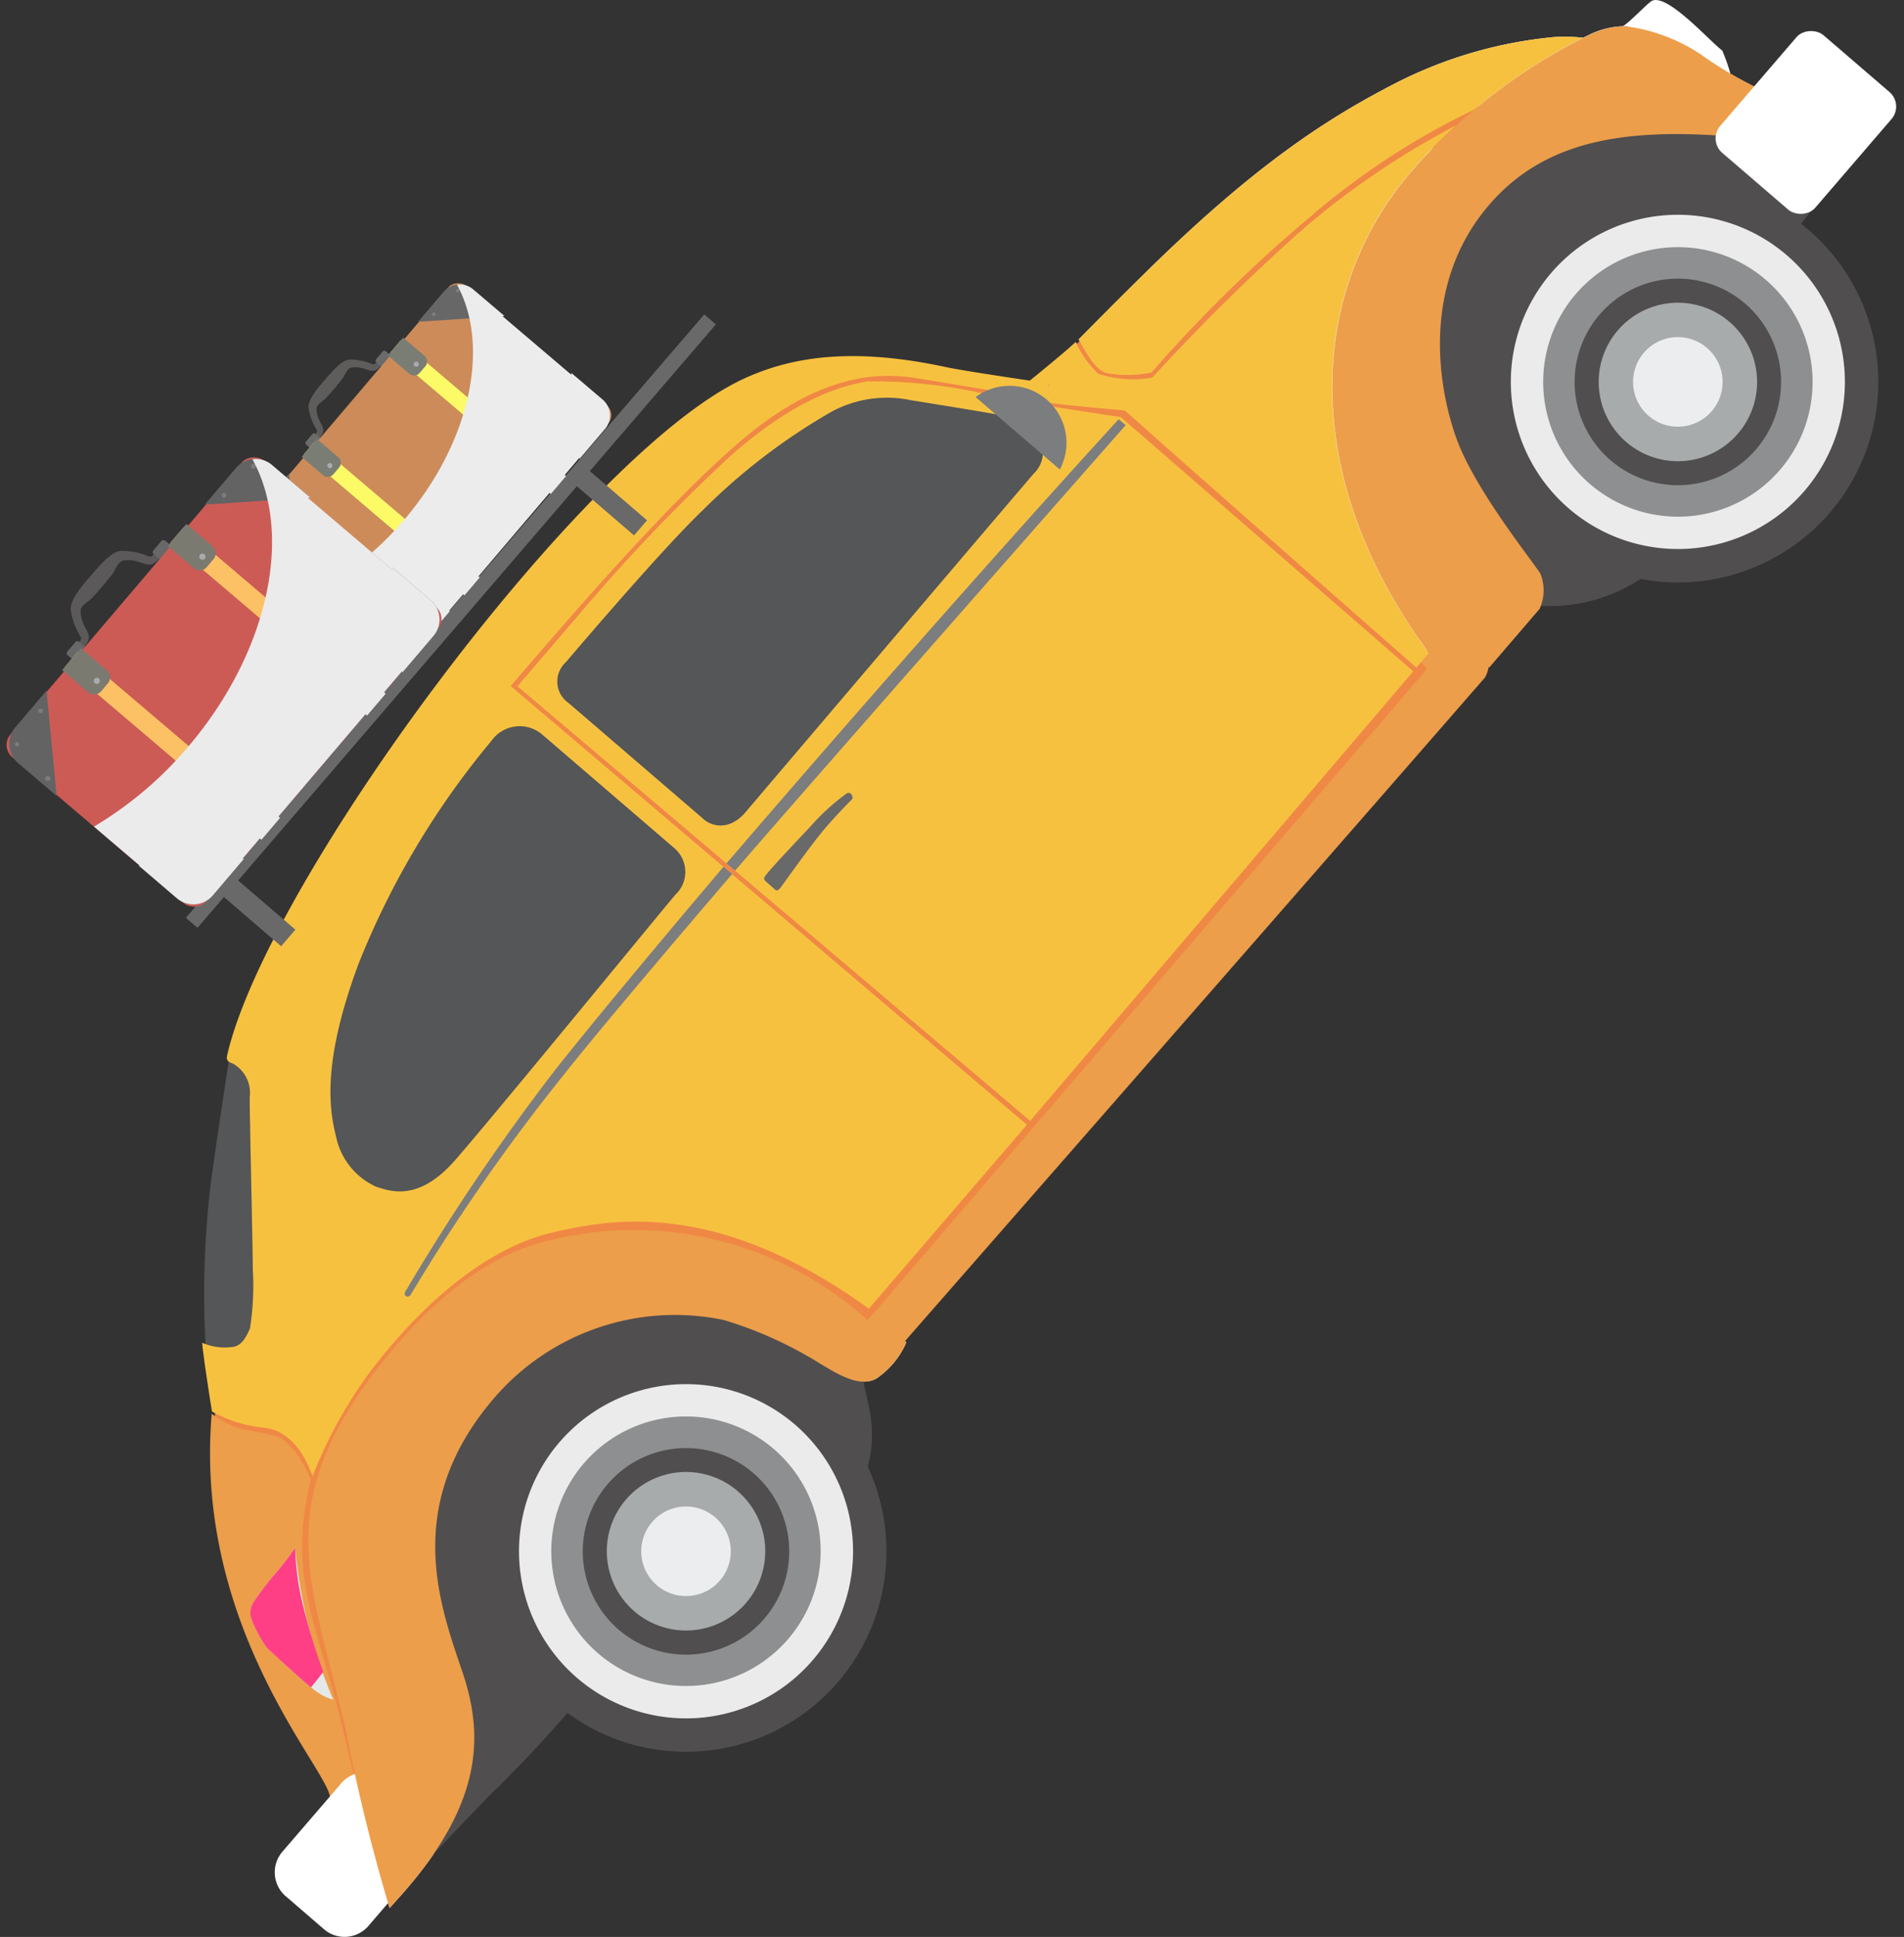 <svg id="Group_22518" data-name="Group 22518" xmlns="http://www.w3.org/2000/svg" xmlns:xlink="http://www.w3.org/1999/xlink" width="80.306" height="81.652" viewBox="0 0 80.306 81.652">
  <rect x="0" y="0" width="80.306" height="81.652" fill="#333333" stroke="none"/>
  <defs>
    <linearGradient id="linear-gradient" x1="-48.49" y1="-16.368" x2="-48.49" y2="-15.108" gradientUnits="objectBoundingBox">
      <stop offset="0" stop-color="#36968b"/>
      <stop offset="0.23" stop-color="#36aaa0"/>
      <stop offset="1" stop-color="#36c0b7"/>
    </linearGradient>
  </defs>
  <g id="Group_20916" data-name="Group 20916" transform="translate(7.839)">
    <g id="Group_20915" data-name="Group 20915" transform="translate(0.692)">
      <path id="Path_27043" data-name="Path 27043" d="M166.8,181.165c-4.355,5.066-4.758,12.856.784,20.316a.266.266,0,0,0,.317.024,2.087,2.087,0,0,1,2.2.547l2.121-2.468a1.885,1.885,0,0,0,.035-1.479c-.359-.576-2.771-3.549-3.551-5.726s-1.482-6.487,1.385-9.822,7.234-3.265,12.453-2.668c1.414.16,2.368-.009,2.748.228.326.145.385-.03.414-.117a.547.547,0,0,0-.284-.716c-.435-.172-2.619-1.083-3.253-1.313a16.227,16.227,0,0,1-3.129-1.745,7.394,7.394,0,0,0-3.2-1.2,3.461,3.461,0,0,0-1.5.355A23.8,23.8,0,0,0,166.8,181.165Z" transform="translate(-115.832 -173.922)" fill="#fff" fill-rule="evenodd"/>
      <path id="Path_27044" data-name="Path 27044" d="M174.042,178.345a31.488,31.488,0,0,0-6.909,4.507,60.934,60.934,0,0,0-6.719,6.586,5.165,5.165,0,0,1-1.846.031c-.479-.1-.827-.712-1.221-1.431,0,0,1.583-1.606,2.72-2.719,4.723-4.66,7.791-6.609,10.618-8.067a18.464,18.464,0,0,1,6.694-1.956,7.479,7.479,0,0,1,1.243.026A23.772,23.772,0,0,0,174.042,178.345Z" transform="translate(-120.381 -173.732)" fill="#fff" fill-rule="evenodd"/>
      <path id="Path_27045" data-name="Path 27045" d="M140.366,225.291c-.373-1.58-2.778-6.39-1.731-9.333.185-.521.336-.949.463-1.3l.009.024a19.1,19.1,0,0,1,2.475-4.465c2.229-2.908,4.93-5.17,7.626-5.8,2.567-.6,7.117-1.3,13.488,3.3l.019-.023a2.411,2.411,0,0,1,.385.46c.113.209.293.836.883.8.145.014.174.084.132.16a3.521,3.521,0,0,1-1.221,1.445c-.717.416-1.684-.211-2.355-.608a16.815,16.815,0,0,0-4.091-1.855,10.055,10.055,0,0,0-9.686,3.295c-3.955,4.6-2.217,8.9-1.311,11.616s.744,5.515-2.516,9.23l-.58.65C141.646,230.862,140.738,226.87,140.366,225.291Z" transform="translate(-134.451 -152.453)" fill="#fff" fill-rule="evenodd"/>
      <path id="Path_27046" data-name="Path 27046" d="M139.12,224.125l.061.179a19.1,19.1,0,0,1,2.475-4.465c2.229-2.908,4.93-5.17,7.626-5.8,2.567-.6,7.117-1.3,13.488,3.3l6.666-7.755L147.535,191a44.345,44.345,0,0,0-6.647,10.139c-2.346,4.786-2.628,10.867-2.616,12.736a77.959,77.959,0,0,0,.848,10.25Zm1.075-14.021c-.235-.982-.752-2.926.937-7.436a34.724,34.724,0,0,1,5.594-9.366,1.46,1.46,0,0,1,2.14-.258l5.566,4.784a1.314,1.314,0,0,1,.052,1.963c-.505.585-7.748,9.432-9.291,11.193s-2.72,1.317-3.331,1.121h0A2.979,2.979,0,0,1,140.195,210.1Z" transform="translate(-134.526 -162.079)" fill="#fff" fill-rule="evenodd"/>
      <path id="Path_27047" data-name="Path 27047" d="M156.587,189.114l.091-.784a8.638,8.638,0,0,0,.263-.987s.317-.289.848-.777a4.591,4.591,0,0,0,.946,1.331,4.708,4.708,0,0,0,2.285.165,87.005,87.005,0,0,1,6.334-6.243,34.113,34.113,0,0,1,6.477-4.39,21.7,21.7,0,0,0-1.91,1.956c-4.35,5.059-4.756,12.835.763,20.288l-.526.613s-8.479-7.445-12.3-10.843C159.856,189.444,157.613,189.254,156.587,189.114Z" transform="translate(-120.946 -172.142)" fill="#fff" fill-rule="evenodd"/>
      <path id="Path_27048" data-name="Path 27048" d="M136.449,209.761s.174,2.738.2,3.168.6.679.6.679l.785-.385.543-1.757-.859-1.449Z" transform="translate(-135.878 -148.168)" fill="#514e4f" fill-rule="evenodd"/>
      <path id="Path_27049" data-name="Path 27049" d="M136.443,208.656l-.021.582,1.251.776,1.34.253-1.583,6.783,2.968,4.5,1.762,2.995,1.535-.558-2.421-12.375,1.01-1.739-2.579-.688-1.458-.953Z" transform="translate(-135.897 -149.303)" fill="#f08845" fill-rule="evenodd"/>
      <path id="Path_27050" data-name="Path 27050" d="M170.73,197.755a6.965,6.965,0,0,0,4.465-1.062c2.26-1.428,7.5-8.93,7.5-8.93l-.806-5.862a6.36,6.36,0,0,1,.987-1.174c.28-.141-.253-2.713-.253-2.713l-5.36-.717-4.277.009-5.5,3.629-2.344,4.819,1.29,5.872,2.546,5.09Z" transform="translate(-114.607 -172.241)" fill="#514e4f" fill-rule="evenodd"/>
      <path id="Path_27051" data-name="Path 27051" d="M160.4,209.034s.343,1.343.4,1.839a5.057,5.057,0,0,1-.118,2.055c-.242.839-12.225,9.881-12.225,9.881a54.231,54.231,0,0,1-3.767,4.037c-.7.714-3.828,4.016-3.828,4.016l1.231-2.478.975-3.088-.852-4.237-.4-2.92.235-4.561,1.2-2.894,3.864-3.241,2.706-1.51,4.032-.16,3.34.683,2.649,1.8Z" transform="translate(-132.606 -151.126)" fill="#514e4f" fill-rule="evenodd"/>
      <path id="Path_27052" data-name="Path 27052" d="M175.44,190.754l.67-.744,1.407.071,1,.683a1.259,1.259,0,0,1-.164.608c-7.088,8.141-24.668,28.21-24.668,28.21l-.911-.545-.2-.564-.442-.374.3-.92,7.095-8.915,7.039-8.993,7.859-7.748.582-.4.131.021Z" transform="translate(-124.25 -162.813)" fill="#ec9e4a" fill-rule="evenodd"/>
      <path id="Path_27053" data-name="Path 27053" d="M185.613,194.994l.95,1.056-23.688,27.571-7.436-2.8-17.444,9.366-.229-16.729,1.072-3.909,1.575-3.015,3.2-5.252,2.105-4.175,1.756-.979,8.1-8.862,4.994-3.439,2.692-.622,8.083,1.195,3.021.32,7.756,6.247Z" transform="translate(-134.902 -167.855)" fill="#f08845" fill-rule="evenodd"/>
      <path id="Path_27054" data-name="Path 27054" d="M139.53,220.135s1.1,1.383,1.473,1.492a.643.643,0,0,0,.63-.193l-.6-2.492Z" transform="translate(-133.593 -141.36)" fill-rule="evenodd" fill="url(#linear-gradient)"/>
      <path id="Path_27055" data-name="Path 27055" d="M157.553,186.865l.781,1.166,2.061.078,3.535-3.764,5.049-4.515,5.246-2.982.082.445-.908.883-4.808,3.014-5.369,4.974-2.627,2.656-2.05.066-1.038-.937-.268-.77Z" transform="translate(-120.462 -172.573)" fill="#f08845" fill-rule="evenodd"/>
      <path id="Path_27056" data-name="Path 27056" d="M152.628,201.527l.122-.145-.122.145Zm-.651.465.07-.028-.071.026,0,0Zm-6.9-6.821h0c.444-.516,4.03-4.739,5.787-6.419a25.907,25.907,0,0,1,5.428-4.145,4.912,4.912,0,0,1,3.337-.481c.514.082,3.338.533,3.831.641a2.643,2.643,0,0,1,1.212.526,1.25,1.25,0,0,1,.132,1.935l-.519.608a1.959,1.959,0,0,0-.287-.3,2.788,2.788,0,0,0-1.153-.54c-.463-.122-3.116-.67-3.6-.771a4.513,4.513,0,0,0-3.082.282,20.652,20.652,0,0,0-4.855,3.537c-1.557,1.454-4.692,5.153-5.08,5.606a1.012,1.012,0,0,0,.192,1.581l5.479,4.711c.024.021.049.035.073.054a1.1,1.1,0,0,1-1.144-.256l-5.634-4.843a1.1,1.1,0,0,1-.118-1.721Zm7.447,6.466a1.649,1.649,0,0,1-.279.221h0A1.649,1.649,0,0,0,152.526,201.636Z" transform="translate(-129.745 -167.254)" fill="#514e4f" fill-rule="evenodd"/>
      <path id="Path_27057" data-name="Path 27057" d="M139.488,209.385a2.98,2.98,0,0,0,1.667,2c.611.2,1.789.637,3.331-1.122s8.786-10.607,9.291-11.193a1.314,1.314,0,0,0-.052-1.963l-5.566-4.784a1.46,1.46,0,0,0-2.14.258,34.724,34.724,0,0,0-5.594,9.366c-1.689,4.51-1.172,6.454-.937,7.436Zm2.544-2.377c-.174-.822-.562-2.45.953-6.268a30.951,30.951,0,0,1,4.852-7.917l2.692,2.288c1.033.888,2.772,2.353,2.772,2.353a.972.972,0,0,1,.319.8c-1.6,1.937-6.487,7.941-7.636,9.24-1.329,1.5-2.1,1.324-2.6,1.167h0A2.353,2.353,0,0,1,142.032,207.008Z" transform="translate(-133.819 -161.36)" fill="#514e4f" fill-rule="evenodd"/>
      <path id="Path_27058" data-name="Path 27058" d="M137.409,200.194a1.415,1.415,0,0,1,.686,1.4c0,1.048.124,6.13.131,7.274a11.814,11.814,0,0,1-.12,2.475c-.111.233-.3.731-.731.78a2.392,2.392,0,0,1-1.148-.122,39.389,39.389,0,0,1,.23-6.863c.232-1.677.66-4.488.745-5.045A1.087,1.087,0,0,0,137.409,200.194Z" transform="translate(-136.089 -155.338)" fill="#545657" fill-rule="evenodd"/>
      <path id="Path_27059" data-name="Path 27059" d="M180.969,180.827a8.454,8.454,0,1,0,.9,11.92A8.452,8.452,0,0,0,180.969,180.827Z" transform="translate(-113.221 -171.137)" fill="#514e4f" fill-rule="evenodd"/>
      <path id="Path_27060" data-name="Path 27060" d="M179.451,181.295a7.045,7.045,0,1,0,.749,9.935A7.046,7.046,0,0,0,179.451,181.295Z" transform="translate(-112.621 -170.538)" fill="#ebebeb" fill-rule="evenodd"/>
      <path id="Path_27061" data-name="Path 27061" d="M177.981,181.748a5.681,5.681,0,1,0,.606,8.013A5.68,5.68,0,0,0,177.981,181.748Z" transform="translate(-112.041 -169.957)" fill="#8d8f90" fill-rule="evenodd"/>
      <path id="Path_27062" data-name="Path 27062" d="M176.55,182.19a4.354,4.354,0,1,0,.465,6.14A4.354,4.354,0,0,0,176.55,182.19Z" transform="translate(-111.476 -169.392)" fill="#514e4f" fill-rule="evenodd"/>
      <path id="Path_27063" data-name="Path 27063" d="M175.458,182.528a3.34,3.34,0,1,0,.357,4.711A3.339,3.339,0,0,0,175.458,182.528Z" transform="translate(-111.044 -168.96)" fill="#a8abab" fill-rule="evenodd"/>
      <path id="Path_27064" data-name="Path 27064" d="M156.946,209.133a8.453,8.453,0,1,0,.9,11.921A8.452,8.452,0,0,0,156.946,209.133Z" transform="translate(-131.033 -150.149)" fill="#514e4f" fill-rule="evenodd"/>
      <path id="Path_27065" data-name="Path 27065" d="M155.429,209.6a7.045,7.045,0,1,0,.751,9.935A7.047,7.047,0,0,0,155.429,209.6Z" transform="translate(-130.433 -149.549)" fill="#ebebeb" fill-rule="evenodd"/>
      <path id="Path_27066" data-name="Path 27066" d="M153.96,210.054a5.681,5.681,0,1,0,.6,8.013A5.682,5.682,0,0,0,153.96,210.054Z" transform="translate(-129.853 -148.968)" fill="#8d8f90" fill-rule="evenodd"/>
      <path id="Path_27067" data-name="Path 27067" d="M152.529,210.5a4.354,4.354,0,1,0,.463,6.141A4.355,4.355,0,0,0,152.529,210.5Z" transform="translate(-129.288 -148.403)" fill="#514e4f" fill-rule="evenodd"/>
      <path id="Path_27068" data-name="Path 27068" d="M151.438,210.832a3.341,3.341,0,1,0,.355,4.711A3.34,3.34,0,0,0,151.438,210.832Z" transform="translate(-128.856 -147.972)" fill="#a8abab" fill-rule="evenodd"/>
      <path id="Path_27069" data-name="Path 27069" d="M175.041,177.737a7.39,7.39,0,0,0-1.008.552c-.615-.51-2.727-2.814-3.394-2.788l-.12.007c.338-.2,1.066-1,1.247-1.083.662-.3,2.412,1.688,2.961,2.1C174.725,176.521,175.236,177.735,175.041,177.737Z" transform="translate(-110.616 -174.393)" fill="#fff" fill-rule="evenodd"/>
      <path id="Path_27070" data-name="Path 27070" d="M156.9,189.114h0l.091-.784s-.949.448-.824-.143c0,0,1.4-1.134,1.935-1.621a4.591,4.591,0,0,0,.946,1.331,4.708,4.708,0,0,0,2.285.165,87.016,87.016,0,0,1,6.334-6.243,34.114,34.114,0,0,1,6.477-4.39,21.7,21.7,0,0,0-1.91,1.956c-4.35,5.059-4.756,12.835.763,20.288l-.526.613s-8.479-7.445-12.3-10.843C160.173,189.444,157.93,189.254,156.9,189.114Z" transform="translate(-121.263 -172.142)" fill="#f7c140" fill-rule="evenodd"/>
      <path id="Path_27071" data-name="Path 27071" d="M139.488,209.385h0c-.235-.982-.752-2.926.937-7.436a34.724,34.724,0,0,1,5.594-9.366,1.46,1.46,0,0,1,2.14-.258l5.566,4.784a1.314,1.314,0,0,1,.052,1.963c-.505.585-7.748,9.432-9.291,11.193s-2.72,1.317-3.331,1.122A2.98,2.98,0,0,1,139.488,209.385Z" transform="translate(-133.819 -161.36)" fill="#5ef2f3" fill-rule="evenodd"/>
      <g id="Group_20914" data-name="Group 20914" transform="translate(0 15.01)">
        <path id="Path_27072" data-name="Path 27072" d="M140.715,230.048l.061.179h0a19.1,19.1,0,0,1,2.475-4.465c2.229-2.908,4.93-5.17,7.626-5.8,2.567-.6,6.99-1.391,13.359,3.208l6.666-7.755L149.13,196.923l.014-.016c2.193-2.551,6.827-7.976,9.968-10.55s5.521-2.657,7-2.431c1.245.19,4.611.766,5.658.946l.078-.681.007-.021c-.679-.1-3.6-.528-4.343-.688-3.723-.8-6.377-.542-8.626.521-6.778,3.2-20.074,21.224-21.718,28.5-.059.279.167.294.268.35a1.414,1.414,0,0,1,.686,1.4c0,1.048.124,6.13.131,7.274a11.816,11.816,0,0,1-.12,2.475c-.111.233-.3.731-.731.78a2.36,2.36,0,0,1-1.285-.178c.049.643.413,2.9.413,2.9a5.623,5.623,0,0,0,2.227.686h0c1.25.146,1.822,1.506,1.966,1.93" transform="translate(-136.121 -183.012)" fill="#f7c140" fill-rule="evenodd"/>
      </g>
      <path id="Path_27073" data-name="Path 27073" d="M145.2,196.891h0a1.1,1.1,0,0,1-.118-1.721c.444-.516,4.03-4.739,5.787-6.419a25.907,25.907,0,0,1,5.428-4.145,4.912,4.912,0,0,1,3.337-.481c.514.082,3.338.533,3.831.641a2.643,2.643,0,0,1,1.212.526,1.25,1.25,0,0,1,.132,1.935c-.787.918-12.178,14.3-12.178,14.3a1.231,1.231,0,0,1-1.8.207Z" transform="translate(-129.745 -167.254)" fill="#5ef2f3" fill-rule="evenodd"/>
      <path id="Path_27074" data-name="Path 27074" d="M143.755,196.493h0l21.626,18.32,16.156-18.951L169.2,185.144s-3.58-.515-5.312-.879a21.392,21.392,0,0,0-5.378-.622c-1.026.174-3.028.7-5.8,3.169a76.032,76.032,0,0,0-6.5,6.823Z" transform="translate(-130.46 -167.564)" fill="#f7c140" fill-rule="evenodd"/>
      <path id="Path_27075" data-name="Path 27075" d="M174.042,178.345h0a31.488,31.488,0,0,0-6.909,4.507,60.934,60.934,0,0,0-6.719,6.586,5.165,5.165,0,0,1-1.846.031c-.479-.1-.827-.712-1.221-1.431,0,0,1.583-1.606,2.72-2.719,4.723-4.66,7.791-6.609,10.618-8.067a18.464,18.464,0,0,1,6.694-1.956,7.479,7.479,0,0,1,1.243.026A23.772,23.772,0,0,0,174.042,178.345Z" transform="translate(-120.381 -173.732)" fill="#f7c140" fill-rule="evenodd"/>
      <path id="Path_27076" data-name="Path 27076" d="M174.356,175.385h0a3.461,3.461,0,0,1,1.5-.355,7.394,7.394,0,0,1,3.2,1.2,16.227,16.227,0,0,0,3.129,1.745c.634.23,2.818,1.141,3.253,1.313a.547.547,0,0,1,.284.716c-.03.087-.089.261-.414.117-.38-.237-1.334-.068-2.748-.228-5.219-.6-9.587-.665-12.453,2.668s-2.165,7.645-1.385,9.822,3.192,5.15,3.551,5.726a1.885,1.885,0,0,1-.035,1.479l-2.121,2.468a2.087,2.087,0,0,0-2.2-.547.266.266,0,0,1-.317-.024c-5.541-7.461-5.139-15.25-.784-20.316A23.8,23.8,0,0,1,174.356,175.385Z" transform="translate(-115.832 -173.922)" fill="#ec9e4a" fill-rule="evenodd"/>
      <path id="Path_27077" data-name="Path 27077" d="M141.9,221.856c.127.536.315,1.35.536,2.269l-1.069.756c.23-.968-5.766-6.994-4.986-16.266a3.738,3.738,0,0,0,1.282.653c.538.08,1.141.216,1.362.272s.864.289,1.541,1.865C139.525,215.5,140.907,217.669,141.9,221.856Z" transform="translate(-135.983 -149.018)" fill="#ec9e4a" fill-rule="evenodd"/>
      <path id="Path_27078" data-name="Path 27078" d="M141.868,223.726l2.408-2.8a1.333,1.333,0,0,0-.061-1.881l-1.7-1.466a1.334,1.334,0,0,0-1.869.223l-2.409,2.8a1.335,1.335,0,0,0,.061,1.883l1.7,1.465A1.332,1.332,0,0,0,141.868,223.726Z" transform="translate(-134.82 -142.585)" fill="#fff" fill-rule="evenodd"/>
      <path id="Path_27079" data-name="Path 27079" d="M173.893,183.01a1.888,1.888,0,1,0,.2,2.663A1.887,1.887,0,0,0,173.893,183.01Z" transform="translate(-110.426 -168.342)" fill="#ebedee" fill-rule="evenodd"/>
      <path id="Path_27080" data-name="Path 27080" d="M149.872,211.317a1.888,1.888,0,1,0,.2,2.663A1.887,1.887,0,0,0,149.872,211.317Z" transform="translate(-128.238 -147.353)" fill="#ebedee" fill-rule="evenodd"/>
      <path id="Path_27081" data-name="Path 27081" d="M153.221,193.606a9.068,9.068,0,0,0-1.532,1.39c-1,1.062-1.613,1.712-1.9,2.074-.082.094-.082.171.038.273s.308.275.371.329.124.021.2-.061,1.341-1.9,2.011-2.658.977-1.036,1.036-1.106S153.384,193.507,153.221,193.606Z" transform="translate(-126.031 -160.163)" fill="#696969" fill-rule="evenodd"/>
      <path id="Path_27082" data-name="Path 27082" d="M147.628,212.307a81.877,81.877,0,0,0-6.337,9.117c-.1.185-.331.1-.249-.094a91.934,91.934,0,0,1,6.261-9.272c2.025-2.581,6.5-7.868,7.168-8.652l.364.308c-1.7,1.98-5.667,6.63-7.206,8.593Zm7.33-8.735c2.889-3.356,16.473-18.78,16.473-18.78l-.294-.251s-6.921,7.528-16.542,18.723h0Z" transform="translate(-132.485 -166.868)" fill="#7c7d7e" fill-rule="evenodd"/>
      <path id="Path_27083" data-name="Path 27083" d="M140.786,218.263a2.222,2.222,0,0,1-.73-.357c-.46-.32-2-1.766-2-1.766a4.261,4.261,0,0,1-.705-1.236.806.806,0,0,1,.057-.73,12.776,12.776,0,0,1,1.012-1.318c.268-.312.563-.714.761-.994A21.005,21.005,0,0,0,140.786,218.263Z" transform="translate(-135.257 -146.611)" fill="#e5e8e8" fill-rule="evenodd"/>
      <path id="Path_27084" data-name="Path 27084" d="M137.954,216.032a4.983,4.983,0,0,1-.606-1.128.806.806,0,0,1,.057-.73,12.776,12.776,0,0,1,1.012-1.318c.268-.312.563-.714.761-.994a11.089,11.089,0,0,0,.331,2.44,26.6,26.6,0,0,0,.853,2.788c-.176.23-.373.481-.521.653-.6-.491-1.788-1.6-1.788-1.6C138.02,216.107,137.987,216.07,137.954,216.032Z" transform="translate(-135.257 -146.611)" fill="#ff3f85" fill-rule="evenodd"/>
      <rect id="Rectangle_29175" data-name="Rectangle 29175" width="6.545" height="5.29" rx="0.806" transform="matrix(0.652, -0.758, 0.758, 0.652, 63.498, 5.918)" fill="#fff"/>
      <path id="Path_27085" data-name="Path 27085" d="M151.975,201.99a1.1,1.1,0,0,1-1.144-.256l-5.634-4.843a1.1,1.1,0,0,1-.118-1.721c.444-.516,4.03-4.739,5.787-6.419a25.907,25.907,0,0,1,5.428-4.145,4.912,4.912,0,0,1,3.337-.481c.514.082,3.338.533,3.831.641a2.643,2.643,0,0,1,1.212.526,1.25,1.25,0,0,1,.132,1.935c-.077.091-.256.3-.519.608-2.4,2.811-11.659,13.692-11.659,13.692a1.672,1.672,0,0,1-.582.437Z" transform="translate(-129.745 -167.254)" fill="#545657" fill-rule="evenodd"/>
      <path id="Path_27086" data-name="Path 27086" d="M148.159,192.326l5.566,4.784a1.314,1.314,0,0,1,.052,1.963c-.505.585-7.748,9.432-9.291,11.193s-2.72,1.317-3.331,1.122a2.98,2.98,0,0,1-1.667-2c-.235-.982-.752-2.926.937-7.436a34.724,34.724,0,0,1,5.594-9.366A1.46,1.46,0,0,1,148.159,192.326Z" transform="translate(-133.819 -161.36)" fill="#545657" fill-rule="evenodd"/>
      <path id="Path_27087" data-name="Path 27087" d="M158.4,187.293a2.4,2.4,0,0,0-3.551-3.053Z" transform="translate(-122.231 -167.501)" fill="#7c7d7e" fill-rule="evenodd"/>
      <path id="Path_27088" data-name="Path 27088" d="M140.246,225.133c-1.449-6.132-3.1-9.23,1.229-14.951,2.229-2.907,4.653-4.928,7.349-5.555a14.67,14.67,0,0,1,13.446,3.352l.258-.282c.113.209.627,1.167,1.217,1.134.145.014.174.084.132.16a3.521,3.521,0,0,1-1.221,1.445c-.717.416-1.684-.211-2.355-.608a16.816,16.816,0,0,0-4.091-1.855,10.055,10.055,0,0,0-9.686,3.295c-3.955,4.6-2.217,8.9-1.311,11.616s.744,5.515-2.516,9.23l-.58.65A76.811,76.811,0,0,1,140.246,225.133Z" transform="translate(-134.216 -152.328)" fill="#ec9e4a" fill-rule="evenodd"/>
    </g>
    <path id="Path_27089" data-name="Path 27089" d="M137.33,206.565l2.413,2.074.6-.7-2.413-2.074,14.285-16.619,2.413,2.074.547-.637-2.413-2.074,5.317-6.185-.49-.421-21.865,25.437.49.421Z" transform="translate(-135.724 -168.749)" fill="#696969" fill-rule="evenodd"/>
  </g>
  <g id="Group_20931" data-name="Group 20931" transform="translate(10.583 11.698)">
    <g id="Group_20930" data-name="Group 20930" transform="translate(0 0)">
      <g id="Group_20918" data-name="Group 20918" transform="translate(2.261 3.049)">
        <path id="Path_27090" data-name="Path 27090" d="M138.945,186.307s.139-.153.1-.237a2.342,2.342,0,0,1-.354-.972c0-.343.428-.843.686-1.135s.672-.808,1.012-.86a2.35,2.35,0,0,1,1.015.2c.089.021.216-.141.216-.141l.172.139c-.427.573-.576.063-1.249.131-.176.017-.218.129-.387.428a10.988,10.988,0,0,1-.761.9c-.27.214-.373.273-.362.449.04.676.569.742.071,1.254Z" transform="translate(-138.525 -182.69)" fill="#5f5d5c" fill-rule="evenodd"/>
        <g id="Group_20917" data-name="Group 20917" transform="translate(0 0)">
          <rect id="Rectangle_29176" data-name="Rectangle 29176" width="0.61" height="0.554" rx="0.087" transform="matrix(0.648, -0.761, 0.761, 0.648, 0, 3.942)" fill="#6b6b6c"/>
          <rect id="Rectangle_29177" data-name="Rectangle 29177" width="0.61" height="0.554" rx="0.087" transform="matrix(0.648, -0.761, 0.761, 0.648, 2.96, 0.464)" fill="#6b6b6c"/>
        </g>
      </g>
      <rect id="Rectangle_29178" data-name="Rectangle 29178" width="13.392" height="8.86" rx="0.551" transform="translate(0 10.198) rotate(-49.597)" fill="#cc8b59"/>
      <g id="Group_20919" data-name="Group 20919" transform="translate(0.323 8.268)">
        <path id="Path_27091" data-name="Path 27091" d="M137.693,187.121l1.074-1.263.347,3.622-1.322-1.127A.876.876,0,0,1,137.693,187.121Z" transform="translate(-137.485 -185.858)" fill="#676767" fill-rule="evenodd"/>
        <path id="Path_27092" data-name="Path 27092" d="M138.2,186.345a.079.079,0,1,0-.111.01A.08.08,0,0,0,138.2,186.345Z" transform="translate(-137.061 -185.593)" fill="#7d7d80" fill-rule="evenodd"/>
        <path id="Path_27093" data-name="Path 27093" d="M138.345,187.681a.08.08,0,0,0-.009-.111.08.08,0,0,0-.1.122A.08.08,0,0,0,138.345,187.681Z" transform="translate(-136.95 -184.602)" fill="#7d7d80" fill-rule="evenodd"/>
        <path id="Path_27094" data-name="Path 27094" d="M137.725,187.006a.079.079,0,1,0-.111.009A.08.08,0,0,0,137.725,187.006Z" transform="translate(-137.409 -185.103)" fill="#7d7d80" fill-rule="evenodd"/>
      </g>
      <g id="Group_20920" data-name="Group 20920" transform="translate(4.769 14.054)">
        <path id="Path_27095" data-name="Path 27095" d="M142.6,190.443l1.074-1.263-3.633.235,1.324,1.127A.88.88,0,0,0,142.6,190.443Z" transform="translate(-140.038 -189.18)" fill="#676767" fill-rule="evenodd"/>
        <path id="Path_27096" data-name="Path 27096" d="M141.84,189.447a.078.078,0,0,0-.01-.111.079.079,0,1,0,.01.111Z" transform="translate(-138.806 -189.078)" fill="#7d7d80" fill-rule="evenodd"/>
        <path id="Path_27097" data-name="Path 27097" d="M140.5,189.512a.079.079,0,0,0-.12-.1.079.079,0,0,0,.12.1Z" transform="translate(-139.802 -189.03)" fill="#7d7d80" fill-rule="evenodd"/>
        <path id="Path_27098" data-name="Path 27098" d="M141.262,190.016a.079.079,0,0,0-.12-.1.078.078,0,0,0,.009.111A.08.08,0,0,0,141.262,190.016Z" transform="translate(-139.234 -188.656)" fill="#7d7d80" fill-rule="evenodd"/>
      </g>
      <g id="Group_20921" data-name="Group 20921" transform="translate(7.054 0.295)">
        <path id="Path_27099" data-name="Path 27099" d="M142.426,181.587l-1.076,1.263,3.633-.237-1.324-1.125A.876.876,0,0,0,142.426,181.587Z" transform="translate(-141.35 -181.28)" fill="#676767" fill-rule="evenodd"/>
        <path id="Path_27100" data-name="Path 27100" d="M141.823,182.083a.079.079,0,1,0-.111.009A.08.08,0,0,0,141.823,182.083Z" transform="translate(-141.102 -180.78)" fill="#7d7d80" fill-rule="evenodd"/>
        <path id="Path_27101" data-name="Path 27101" d="M143.166,182.017a.08.08,0,0,0-.009-.111.078.078,0,0,0-.111.01.076.076,0,0,0,.009.11A.078.078,0,0,0,143.166,182.017Z" transform="translate(-140.107 -180.829)" fill="#7d7d80" fill-rule="evenodd"/>
        <path id="Path_27102" data-name="Path 27102" d="M142.4,181.513a.079.079,0,1,0-.112.01A.078.078,0,0,0,142.4,181.513Z" transform="translate(-140.675 -181.202)" fill="#7d7d80" fill-rule="evenodd"/>
      </g>
      <g id="Group_20922" data-name="Group 20922" transform="translate(13.504 4.028)">
        <path id="Path_27103" data-name="Path 27103" d="M146.477,185.783l-1.076,1.263-.347-3.622,1.324,1.125A.88.88,0,0,1,146.477,185.783Z" transform="translate(-145.054 -183.423)" fill="#676767" fill-rule="evenodd"/>
        <path id="Path_27104" data-name="Path 27104" d="M145.467,185.184a.079.079,0,1,0-.12-.1.079.079,0,1,0,.12.1Z" transform="translate(-144.851 -182.213)" fill="#7d7d80" fill-rule="evenodd"/>
        <path id="Path_27105" data-name="Path 27105" d="M145.317,183.848a.079.079,0,0,0-.12-.1.079.079,0,1,0,.12.1Z" transform="translate(-144.962 -183.204)" fill="#7d7d80" fill-rule="evenodd"/>
        <path id="Path_27106" data-name="Path 27106" d="M145.936,184.524a.078.078,0,0,0-.009-.111.079.079,0,1,0,.009.111Z" transform="translate(-144.503 -182.703)" fill="#7d7d80" fill-rule="evenodd"/>
      </g>
      <g id="Group_20929" data-name="Group 20929" transform="translate(2.14 2.534)">
        <g id="Group_20925" data-name="Group 20925" transform="translate(0 4.274)">
          <rect id="Rectangle_29179" data-name="Rectangle 29179" width="0.674" height="8.999" transform="translate(0.102 0.633) rotate(-49.603)" fill="#fcfb67"/>
          <g id="Group_20923" data-name="Group 20923">
            <path id="Path_27107" data-name="Path 27107" d="M138.528,185.771l.641-.752.9.766a.314.314,0,0,1,.038.439l-.24.282a.313.313,0,0,1-.441.033Z" transform="translate(-138.528 -185.019)" fill="#7a7d74" fill-rule="evenodd"/>
            <path id="Path_27108" data-name="Path 27108" d="M139.34,185.779a.106.106,0,0,0-.014-.15.106.106,0,1,0-.136.162A.105.105,0,0,0,139.34,185.779Z" transform="translate(-138.066 -184.586)" fill="#aaaaae" fill-rule="evenodd"/>
          </g>
          <g id="Group_20924" data-name="Group 20924" transform="translate(5.851 4.999)">
            <path id="Path_27109" data-name="Path 27109" d="M142.9,189.486l.643-.754-.9-.766a.311.311,0,0,0-.439.031l-.242.282a.314.314,0,0,0,.04.441Z" transform="translate(-141.888 -187.889)" fill="#7a7d74" fill-rule="evenodd"/>
            <path id="Path_27110" data-name="Path 27110" d="M142.278,188.279a.109.109,0,0,0-.014-.152.106.106,0,1,0-.138.162A.109.109,0,0,0,142.278,188.279Z" transform="translate(-141.739 -187.732)" fill="#aaaaae" fill-rule="evenodd"/>
          </g>
        </g>
        <g id="Group_20928" data-name="Group 20928" transform="translate(3.636)">
          <rect id="Rectangle_29180" data-name="Rectangle 29180" width="0.674" height="8.999" transform="matrix(0.648, -0.762, 0.762, 0.648, 0.103, 0.633)" fill="#fcfb67"/>
          <g id="Group_20926" data-name="Group 20926">
            <path id="Path_27111" data-name="Path 27111" d="M140.616,183.319l.643-.754.9.766a.312.312,0,0,1,.04.439l-.242.284a.313.313,0,0,1-.439.031Z" transform="translate(-140.616 -182.565)" fill="#7a7d74" fill-rule="evenodd"/>
            <path id="Path_27112" data-name="Path 27112" d="M141.43,183.326a.109.109,0,1,0-.152.01A.109.109,0,0,0,141.43,183.326Z" transform="translate(-140.153 -182.132)" fill="#aaaaae" fill-rule="evenodd"/>
          </g>
          <g id="Group_20927" data-name="Group 20927" transform="translate(5.852 4.999)">
            <path id="Path_27113" data-name="Path 27113" d="M144.989,187.031l.641-.754-.9-.766a.315.315,0,0,0-.441.031l-.24.284a.314.314,0,0,0,.038.439Z" transform="translate(-143.977 -185.436)" fill="#7a7d74" fill-rule="evenodd"/>
            <path id="Path_27114" data-name="Path 27114" d="M144.365,185.825a.108.108,0,1,0-.15.01A.107.107,0,0,0,144.365,185.825Z" transform="translate(-143.828 -185.278)" fill="#aaaaae" fill-rule="evenodd"/>
          </g>
        </g>
      </g>
    </g>
    <path id="Path_27115" data-name="Path 27115" d="M144.614,181.288c1.409,2.537.59,6.6-2.206,9.885a12.832,12.832,0,0,1-3.253,2.758l1.574,1.339-.035,0,1.324,1.127a.88.88,0,0,0,1.235-.1l1.074-1.263-.052,0,.6-.7.056.047.643-.754-.056-.047,3-3.52.056.047.641-.754-.056-.047.62-.73.005.052,1.076-1.263a.88.88,0,0,0-.1-1.235l-1.324-1.125.009.085-2.914-2.478.087-.007-1.324-1.125A.864.864,0,0,0,144.614,181.288Z" transform="translate(-135.924 -180.983)" fill="#ececec" fill-rule="evenodd" style="mix-blend-mode: multiply;isolation: isolate"/>
  </g>
  <g id="Group_20946" data-name="Group 20946" transform="translate(0 18.985)">
    <g id="Group_20945" data-name="Group 20945" transform="translate(0 0)">
      <g id="Group_20933" data-name="Group 20933" transform="translate(2.77 3.735)">
        <path id="Path_27116" data-name="Path 27116" d="M133.238,191.661s.172-.188.127-.291a2.9,2.9,0,0,1-.432-1.189c0-.42.526-1.034.841-1.391s.824-.991,1.24-1.054a2.883,2.883,0,0,1,1.243.239c.108.026.265-.172.265-.172l.211.171c-.521.7-.705.075-1.531.158-.214.023-.266.158-.472.526a13.329,13.329,0,0,1-.933,1.1c-.329.261-.456.334-.444.55.051.827.7.909.089,1.536Z" transform="translate(-132.724 -187.23)" fill="#5c595a" fill-rule="evenodd"/>
        <g id="Group_20932" data-name="Group 20932" transform="translate(0 0)">
          <rect id="Rectangle_29181" data-name="Rectangle 29181" width="0.747" height="0.678" rx="0.107" transform="translate(0 4.829) rotate(-49.593)" fill="#686869"/>
          <rect id="Rectangle_29182" data-name="Rectangle 29182" width="0.747" height="0.678" rx="0.107" transform="translate(3.626 0.569) rotate(-49.596)" fill="#686869"/>
        </g>
      </g>
      <rect id="Rectangle_29183" data-name="Rectangle 29183" width="16.405" height="10.853" rx="0.675" transform="translate(0 12.493) rotate(-49.597)" fill="#cc5b56"/>
      <g id="Group_20934" data-name="Group 20934" transform="translate(0.395 10.128)">
        <path id="Path_27117" data-name="Path 27117" d="M131.7,192.658l1.318-1.548.425,4.439-1.621-1.379A1.076,1.076,0,0,1,131.7,192.658Z" transform="translate(-131.449 -191.11)" fill="#636364" fill-rule="evenodd"/>
        <path id="Path_27118" data-name="Path 27118" d="M132.32,191.709a.1.1,0,0,0-.01-.138.1.1,0,0,0-.138.012.1.1,0,0,0,.012.136A.1.1,0,0,0,132.32,191.709Z" transform="translate(-130.93 -190.785)" fill="#7b7c7d" fill-rule="evenodd"/>
        <path id="Path_27119" data-name="Path 27119" d="M132.5,193.345a.1.1,0,0,0-.01-.136.1.1,0,1,0-.127.148A.1.1,0,0,0,132.5,193.345Z" transform="translate(-130.794 -189.571)" fill="#7b7c7d" fill-rule="evenodd"/>
        <path id="Path_27120" data-name="Path 27120" d="M131.745,192.518a.1.1,0,0,0-.012-.138.1.1,0,0,0-.136.01.1.1,0,0,0,.148.127Z" transform="translate(-131.357 -190.185)" fill="#7b7c7d" fill-rule="evenodd"/>
      </g>
      <g id="Group_20935" data-name="Group 20935" transform="translate(5.844 17.215)">
        <path id="Path_27121" data-name="Path 27121" d="M137.709,196.728l1.318-1.548-4.45.289,1.621,1.379A1.072,1.072,0,0,0,137.709,196.728Z" transform="translate(-134.578 -195.18)" fill="#636364" fill-rule="evenodd"/>
        <path id="Path_27122" data-name="Path 27122" d="M136.784,195.508a.1.1,0,0,0-.01-.136.1.1,0,0,0-.138.01.1.1,0,0,0,.01.136A.1.1,0,0,0,136.784,195.508Z" transform="translate(-133.069 -195.055)" fill="#7b7c7d" fill-rule="evenodd"/>
        <path id="Path_27123" data-name="Path 27123" d="M135.139,195.588a.1.1,0,0,0-.01-.136.1.1,0,0,0-.138.01.1.1,0,0,0,.01.136A.1.1,0,0,0,135.139,195.588Z" transform="translate(-134.289 -194.996)" fill="#7b7c7d" fill-rule="evenodd"/>
        <path id="Path_27124" data-name="Path 27124" d="M136.076,196.2a.1.1,0,1,0-.136.012A.1.1,0,0,0,136.076,196.2Z" transform="translate(-133.593 -194.538)" fill="#7b7c7d" fill-rule="evenodd"/>
      </g>
      <g id="Group_20936" data-name="Group 20936" transform="translate(8.642 0.362)">
        <path id="Path_27125" data-name="Path 27125" d="M137.5,185.878l-1.317,1.548,4.45-.291-1.621-1.379A1.076,1.076,0,0,0,137.5,185.878Z" transform="translate(-136.185 -185.502)" fill="#636364" fill-rule="evenodd"/>
        <path id="Path_27126" data-name="Path 27126" d="M136.765,186.487a.1.1,0,0,0-.012-.138.1.1,0,0,0-.136.012.1.1,0,0,0,.01.136A.1.1,0,0,0,136.765,186.487Z" transform="translate(-135.882 -184.891)" fill="#7b7c7d" fill-rule="evenodd"/>
        <path id="Path_27127" data-name="Path 27127" d="M138.41,186.407a.1.1,0,0,0-.148-.127.1.1,0,1,0,.148.127Z" transform="translate(-134.662 -184.95)" fill="#7b7c7d" fill-rule="evenodd"/>
        <path id="Path_27128" data-name="Path 27128" d="M137.47,185.789a.1.1,0,1,0-.146-.125.1.1,0,0,0,.01.138A.1.1,0,0,0,137.47,185.789Z" transform="translate(-135.358 -185.408)" fill="#7b7c7d" fill-rule="evenodd"/>
      </g>
      <g id="Group_20937" data-name="Group 20937" transform="translate(16.543 4.933)">
        <path id="Path_27129" data-name="Path 27129" d="M142.465,191.02l-1.318,1.546-.425-4.439,1.621,1.381A1.076,1.076,0,0,1,142.465,191.02Z" transform="translate(-140.722 -188.127)" fill="#636364" fill-rule="evenodd"/>
        <path id="Path_27130" data-name="Path 27130" d="M141.229,190.286a.1.1,0,1,0-.138.01A.1.1,0,0,0,141.229,190.286Z" transform="translate(-140.473 -186.644)" fill="#7b7c7d" fill-rule="evenodd"/>
        <path id="Path_27131" data-name="Path 27131" d="M141.045,188.649a.1.1,0,0,0-.012-.136.1.1,0,0,0-.136.01.1.1,0,0,0,.01.138A.1.1,0,0,0,141.045,188.649Z" transform="translate(-140.61 -187.858)" fill="#7b7c7d" fill-rule="evenodd"/>
        <path id="Path_27132" data-name="Path 27132" d="M141.8,189.477a.1.1,0,0,0-.01-.136.1.1,0,0,0-.138.01.1.1,0,0,0,.012.136A.1.1,0,0,0,141.8,189.477Z" transform="translate(-140.047 -187.244)" fill="#7b7c7d" fill-rule="evenodd"/>
      </g>
      <g id="Group_20944" data-name="Group 20944" transform="translate(2.62 3.104)">
        <g id="Group_20940" data-name="Group 20940" transform="translate(0 5.235)">
          <rect id="Rectangle_29184" data-name="Rectangle 29184" width="0.825" height="11.025" transform="matrix(0.648, -0.762, 0.762, 0.648, 0.126, 0.776)" fill="#fcc164"/>
          <g id="Group_20938" data-name="Group 20938">
            <path id="Path_27133" data-name="Path 27133" d="M132.727,191.006l.787-.923,1.1.939a.383.383,0,0,1,.047.538l-.294.347a.384.384,0,0,1-.54.038Z" transform="translate(-132.727 -190.083)" fill="#7b7a71" fill-rule="evenodd"/>
            <path id="Path_27134" data-name="Path 27134" d="M133.722,191.013a.128.128,0,0,0-.016-.183.129.129,0,1,0-.167.2A.128.128,0,0,0,133.722,191.013Z" transform="translate(-132.16 -189.552)" fill="#a9aaad" fill-rule="evenodd"/>
          </g>
          <g id="Group_20939" data-name="Group 20939" transform="translate(7.169 6.124)">
            <path id="Path_27135" data-name="Path 27135" d="M138.084,195.554l.785-.923-1.1-.939a.382.382,0,0,0-.538.038l-.294.347a.382.382,0,0,0,.047.538Z" transform="translate(-136.844 -193.6)" fill="#7b7a71" fill-rule="evenodd"/>
            <path id="Path_27136" data-name="Path 27136" d="M137.321,194.075a.132.132,0,1,0-.185.014A.13.13,0,0,0,137.321,194.075Z" transform="translate(-136.661 -193.406)" fill="#a9aaad" fill-rule="evenodd"/>
          </g>
        </g>
        <g id="Group_20943" data-name="Group 20943" transform="translate(4.456)">
          <rect id="Rectangle_29185" data-name="Rectangle 29185" width="0.825" height="11.024" transform="translate(0.126 0.775) rotate(-49.595)" fill="#fcc164"/>
          <g id="Group_20941" data-name="Group 20941">
            <path id="Path_27137" data-name="Path 27137" d="M135.286,188l.785-.923,1.1.939a.382.382,0,0,1,.047.538l-.294.347a.382.382,0,0,1-.538.038Z" transform="translate(-135.286 -187.077)" fill="#7b7a71" fill-rule="evenodd"/>
            <path id="Path_27138" data-name="Path 27138" d="M136.282,188.009a.133.133,0,0,0-.016-.185.13.13,0,0,0-.185.014.128.128,0,0,0,.016.183A.132.132,0,0,0,136.282,188.009Z" transform="translate(-134.719 -186.546)" fill="#a9aaad" fill-rule="evenodd"/>
          </g>
          <g id="Group_20942" data-name="Group 20942" transform="translate(7.168 6.124)">
            <path id="Path_27139" data-name="Path 27139" d="M140.642,192.548l.785-.923-1.1-.939a.384.384,0,0,0-.54.038l-.294.347a.383.383,0,0,0,.047.538Z" transform="translate(-139.402 -190.594)" fill="#7b7a71" fill-rule="evenodd"/>
            <path id="Path_27140" data-name="Path 27140" d="M139.878,191.071a.132.132,0,1,0-.185.012A.13.13,0,0,0,139.878,191.071Z" transform="translate(-139.22 -190.4)" fill="#a9aaad" fill-rule="evenodd"/>
          </g>
        </g>
      </g>
    </g>
    <path id="Path_27141" data-name="Path 27141" d="M140.182,185.513c1.726,3.107.724,8.084-2.7,12.109A15.74,15.74,0,0,1,133.5,201l1.928,1.642-.042,0L137,204.023a1.072,1.072,0,0,0,1.51-.12l1.318-1.548-.064,0,.731-.859.07.057.785-.923-.068-.059,3.669-4.31.068.057.785-.923-.068-.057.761-.893.005.063,1.318-1.546a1.076,1.076,0,0,0-.122-1.512l-1.621-1.381.01.106-3.568-3.037.106-.007-1.621-1.379A1.06,1.06,0,0,0,140.182,185.513Z" transform="translate(-129.537 -185.139)" fill="#ebebeb" fill-rule="evenodd" style="mix-blend-mode: multiply;isolation: isolate"/>
  </g>
</svg>
